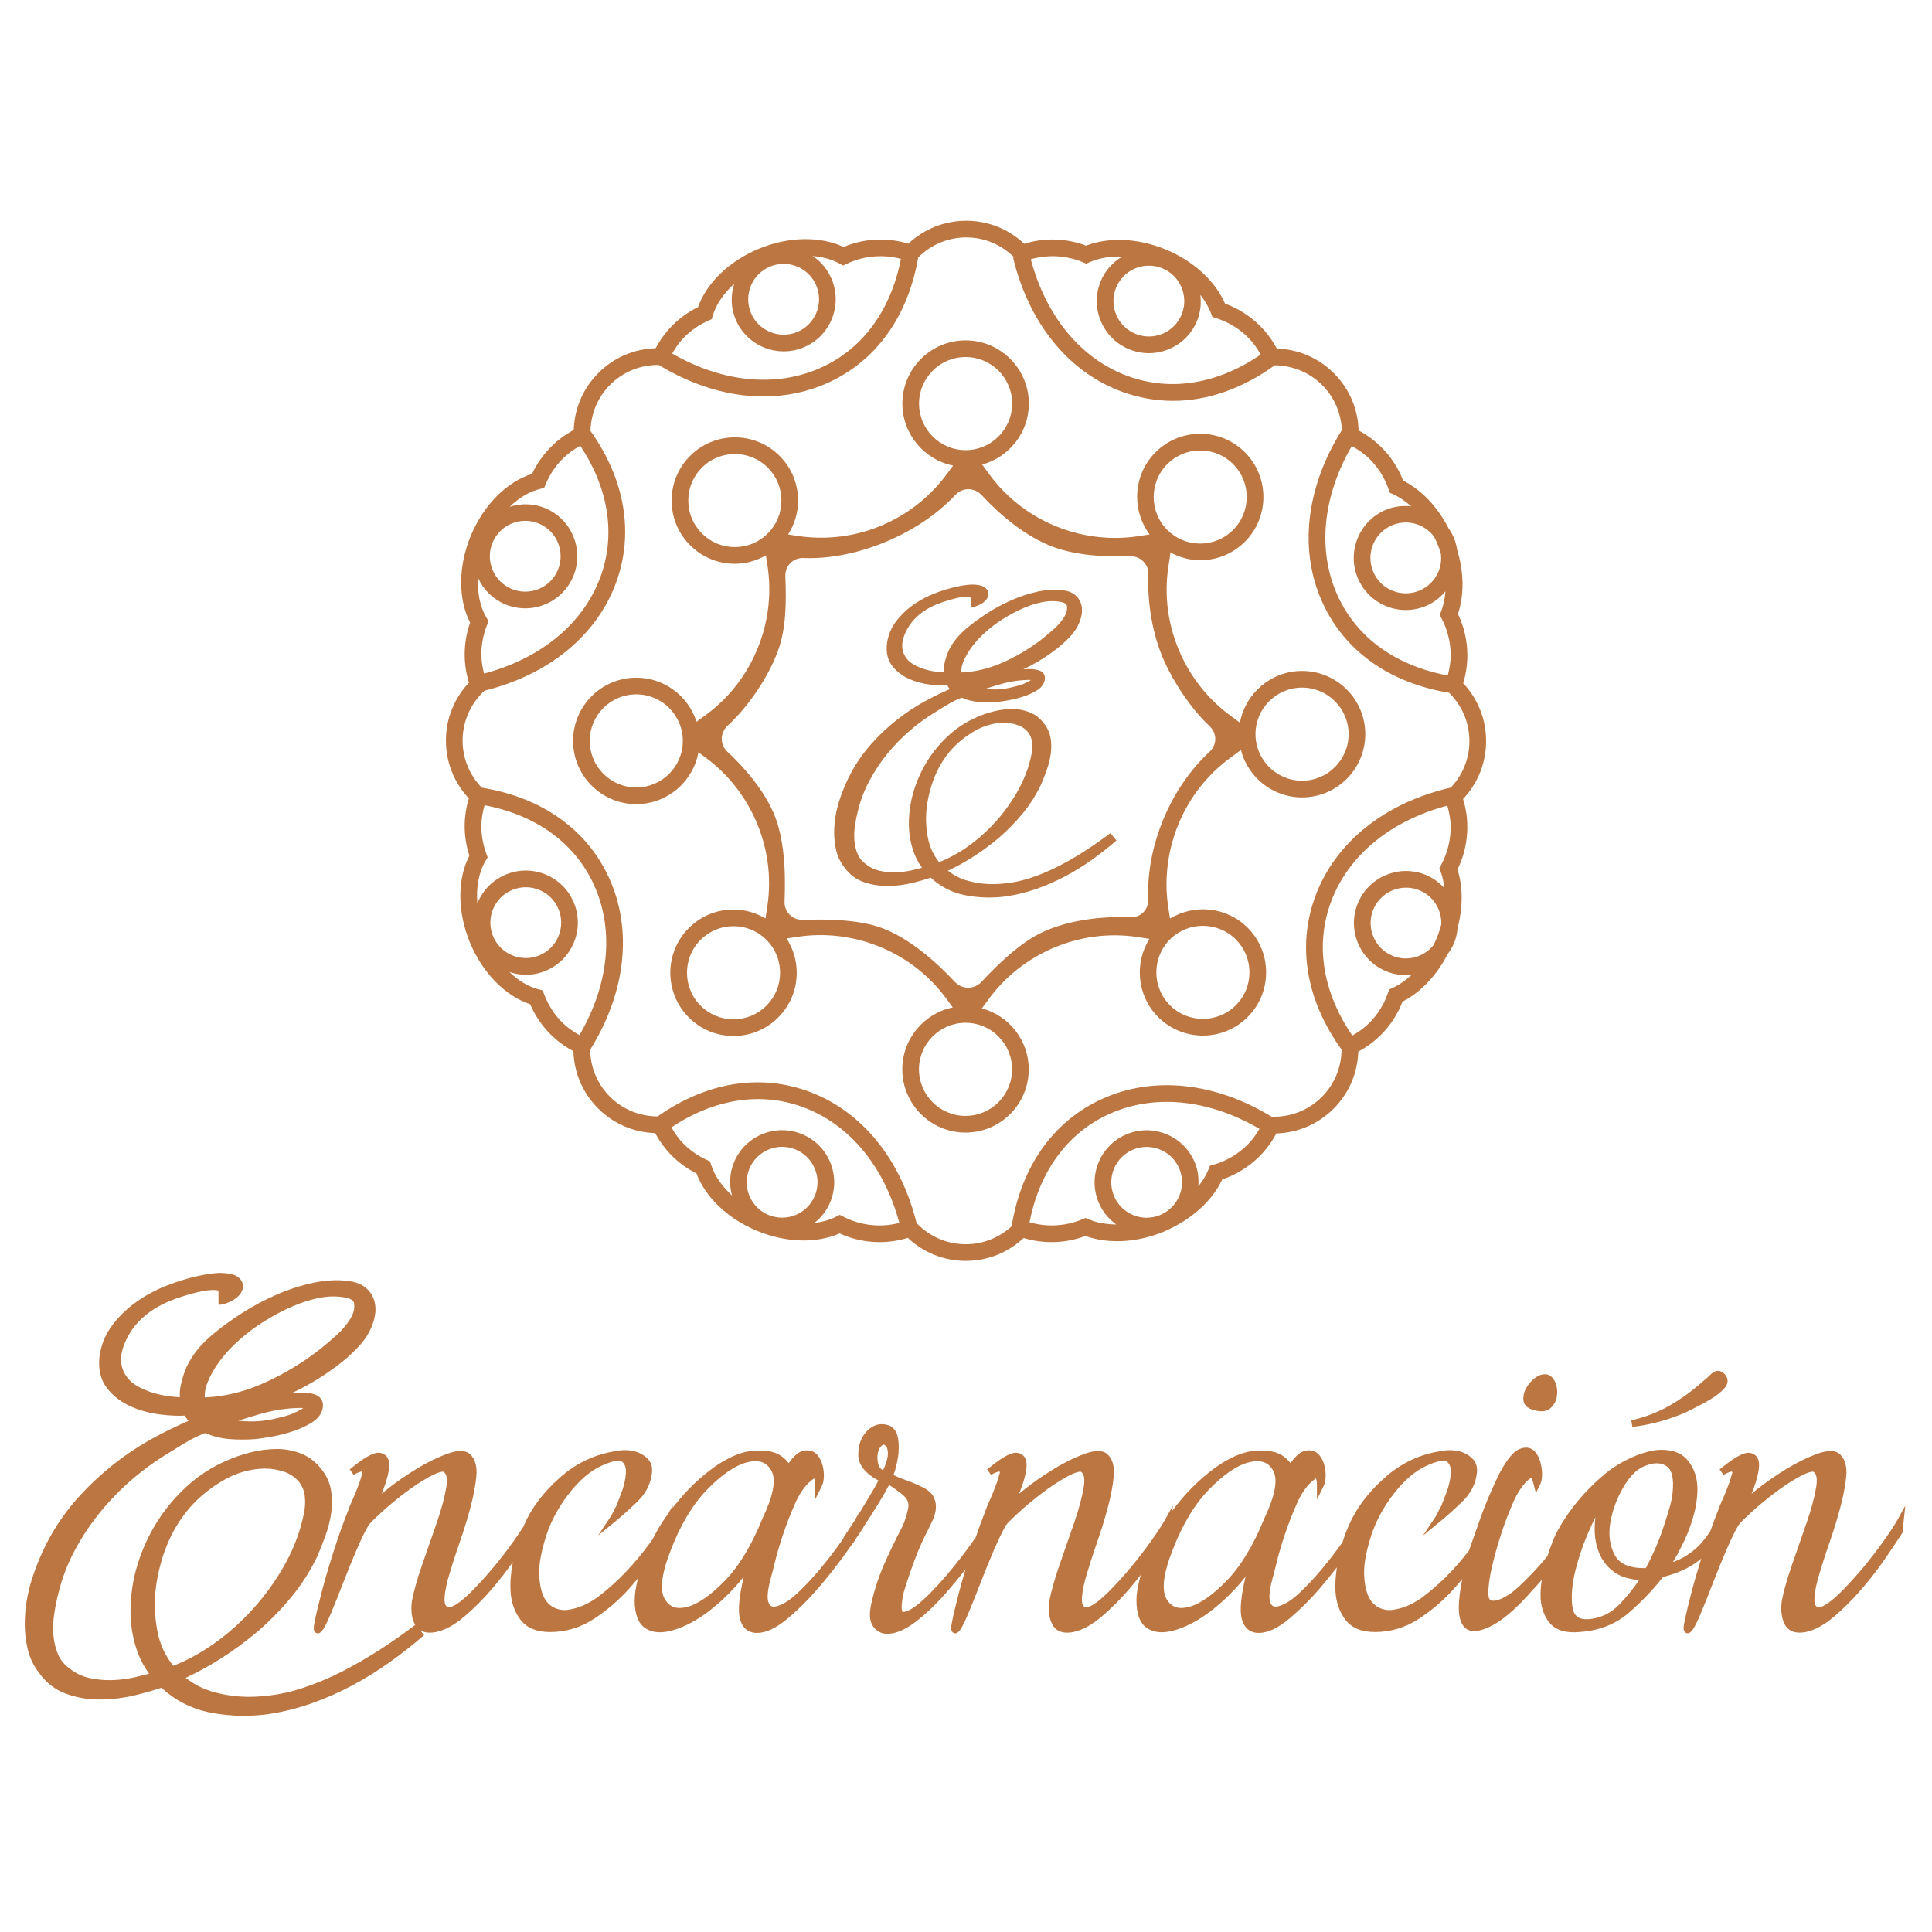 <?xml version="1.0" encoding="UTF-8"?> <svg xmlns="http://www.w3.org/2000/svg" xmlns:xlink="http://www.w3.org/1999/xlink" version="1.1" id="Calque_1" x="0px" y="0px" width="285px" height="285px" viewBox="0 0 285 285" xml:space="preserve"> <g> <path fill="#BC7641" d="M226.331,208.018c0.386,0.114,0.741,0.172,1.064,0.172c0.538,0,0.989-0.159,1.344-0.479 c0.519-0.468,0.834-1.07,0.939-1.795c0.097-0.69,0.02-1.346-0.229-1.95c-0.279-0.668-0.677-1.072-1.207-1.207 c-0.579-0.112-1.167,0.049-1.756,0.478c-0.531,0.388-0.97,0.875-1.305,1.449c-0.354,0.609-0.509,1.232-0.456,1.851 C224.769,207.057,225.081,207.736,226.331,208.018"></path> <path fill="#BC7641" d="M244.836,209.705c1.261-0.349,2.526-0.793,3.79-1.334l1.688-0.845c0.796-0.398,1.553-0.82,2.25-1.257 c0.729-0.455,1.333-0.943,1.793-1.451c0.594-0.652,0.649-1.384,0.152-2.01l-0.008-0.009c-0.31-0.371-0.655-0.566-1.028-0.584 c-0.363-0.008-0.731,0.146-1.069,0.486c-0.457,0.453-0.854,0.812-1.216,1.085c-1.608,1.441-3.305,2.665-5.04,3.637 c-1.725,0.969-3.579,1.672-5.511,2.092l0.166,0.98C242.206,210.323,243.563,210.056,244.836,209.705"></path> <path fill="#BC7641" d="M279.918,224.177c-0.424,0.76-1.114,1.816-2.05,3.136c-0.931,1.311-1.95,2.634-3.028,3.931 c-1.081,1.294-2.183,2.506-3.28,3.603c-1.081,1.078-1.991,1.788-2.71,2.105c-0.698,0.31-0.907,0.069-1.052-0.184 c-0.157-0.273-0.325-1.11,0.308-3.641c0.516-1.803,1.103-3.651,1.744-5.492c0.65-1.863,1.2-3.646,1.634-5.298 c0.438-1.659,0.727-3.172,0.859-4.492c0.145-1.445-0.144-2.542-0.859-3.26c-0.672-0.674-1.797-0.714-3.446-0.115 c-1.454,0.529-2.991,1.287-4.568,2.251c-1.575,0.964-3.034,1.98-4.337,3.022c-0.27,0.216-0.519,0.421-0.749,0.614 c0.096-0.245,0.193-0.5,0.292-0.763c0.492-1.299,0.766-2.42,0.812-3.334c0.077-1.587-0.959-1.89-1.411-1.948 c-0.574-0.06-1.611,0.143-4.404,2.45l0.574,0.812c0.386-0.233,0.733-0.39,1.068-0.475c0.101-0.033,0.164-0.021,0.234,0.031 c0,0.001,0.028,0.092-0.094,0.413c-0.169,0.669-0.38,1.299-0.64,1.91c-0.171,0.51-0.403,1.082-0.692,1.699 c-0.307,0.654-0.555,1.263-0.727,1.782c-0.366,0.915-0.733,1.904-1.102,2.943c-0.197,0.285-0.402,0.593-0.586,0.837 c-0.623,0.831-1.249,1.499-1.862,1.987c-0.622,0.5-1.269,0.918-1.923,1.244c-0.342,0.17-0.72,0.331-1.13,0.481 c0.396-0.68,0.802-1.419,1.211-2.209c0.656-1.267,1.213-2.627,1.655-4.042c0.443-1.42,0.692-2.819,0.737-4.159 c0.044-1.384-0.216-2.605-0.774-3.629c-0.675-1.251-1.636-2.033-2.854-2.326c-1.16-0.277-2.375-0.255-3.617,0.067 c-1.207,0.314-2.401,0.788-3.554,1.407c-1.15,0.62-2.1,1.253-2.811,1.873c-3.066,2.543-5.512,5.522-7.276,8.877 c-0.42,0.912-0.827,2-1.216,3.229c-0.381,0.466-0.765,0.93-1.171,1.389c-1.019,1.146-2.078,2.227-3.146,3.212 c-1.027,0.944-2.037,1.586-2.989,1.901c-0.954,0.287-1.194-0.035-1.271-0.141c-0.094-0.127-0.36-0.742,0.096-3.403 c0.001-0.06,0.041-0.384,0.439-2.032c0.293-1.215,0.705-2.643,1.223-4.246c0.516-1.589,1.123-3.167,1.801-4.692 c0.658-1.482,1.442-2.6,2.312-3.312c0.116-0.087,0.196-0.135,0.248-0.162c0.057,0.047,0.12,0.102,0.186,0.164 c0.07,0.226,0.141,0.479,0.213,0.763l0.331,1.297l0.599-1.198c0.308-0.618,0.388-1.436,0.243-2.498 c-0.146-1.049-0.472-1.859-0.972-2.411c-0.405-0.443-1.134-0.87-2.311-0.385c-0.864,0.356-1.789,1.479-2.923,3.556 c-1.213,2.513-2.159,4.736-2.813,6.612c-0.648,1.861-1.19,3.396-1.631,4.633c-0.015,0.051-0.026,0.095-0.041,0.144 c-0.784,1.012-1.626,2.027-2.568,3.034c-1.277,1.36-2.655,2.607-4.097,3.711c-1.4,1.07-2.855,1.736-4.341,1.985 c-0.771,0.152-1.479,0.079-2.167-0.228c-0.682-0.301-1.197-0.801-1.579-1.53c-0.399-0.756-0.643-1.825-0.723-3.174 c-0.084-1.362,0.171-3.075,0.762-5.099c0.671-2.433,1.843-4.758,3.488-6.906c1.627-2.128,3.328-3.583,5.067-4.33 c2.082-0.938,2.73-0.681,2.914-0.529c0.436,0.37,0.611,0.954,0.541,1.784c-0.084,0.951-0.313,1.908-0.682,2.851 c-0.366,0.935-0.601,1.549-0.703,1.844c-0.171,0.263-0.326,0.556-0.462,0.87c-0.113,0.27-0.253,0.525-0.41,0.761l-1.847,2.771 l2.577-2.107c0.962-0.786,2.042-1.758,3.212-2.884c1.247-1.198,1.975-2.61,2.162-4.194c0.103-0.837-0.068-1.515-0.51-2.018 c-0.397-0.442-0.896-0.792-1.483-1.037c-1.133-0.473-2.555-0.403-3.247-0.229c-3.117,0.446-5.936,1.777-8.378,3.954 c-2.425,2.159-4.192,4.512-5.249,6.979c-0.353,0.751-0.661,1.603-0.944,2.509c-0.019,0.027-0.032,0.049-0.052,0.075 c-0.936,1.32-1.977,2.665-3.092,3.996c-1.1,1.311-2.22,2.495-3.332,3.525c-1.063,0.98-2.042,1.597-2.925,1.837 c-0.785,0.236-1.049-0.078-1.222-0.449c-0.201-0.426-0.315-1.399,0.281-3.592c0.088-0.266,0.272-0.98,0.598-2.314 c0.291-1.218,0.702-2.622,1.221-4.179c0.517-1.551,1.124-3.108,1.802-4.631c0.656-1.48,1.438-2.6,2.339-3.333 c0.273-0.241,0.427-0.306,0.454-0.337c0.01,0.02,0.026,0.056,0.043,0.116c0.049,0.146,0.104,0.42,0.104,0.883v2.116l0.945-1.893 c0.301-0.603,0.405-1.372,0.31-2.287c-0.097-0.909-0.368-1.67-0.813-2.26c-0.502-0.673-1.227-0.943-2.113-0.776 c-0.714,0.134-1.45,0.741-2.236,1.845c-0.76-1.023-1.81-1.624-3.132-1.786c-1.495-0.18-2.908-0.042-4.188,0.415 c-1.253,0.45-2.541,1.149-3.827,2.08c-1.267,0.917-2.512,2.008-3.701,3.24c-0.921,0.955-1.772,1.996-2.58,3.073l0.077-0.741 l-1.145,2.058c-0.424,0.76-1.113,1.816-2.05,3.136c-0.93,1.311-1.949,2.634-3.028,3.931c-1.08,1.294-2.184,2.506-3.28,3.603 c-1.081,1.078-1.991,1.788-2.708,2.105c-0.698,0.31-0.907,0.069-1.053-0.184c-0.157-0.273-0.325-1.11,0.307-3.641 c0.516-1.803,1.103-3.651,1.744-5.492c0.65-1.863,1.201-3.646,1.635-5.298c0.437-1.659,0.727-3.172,0.859-4.492 c0.144-1.445-0.145-2.542-0.859-3.26c-0.673-0.674-1.798-0.714-3.446-0.115c-1.455,0.529-2.993,1.287-4.568,2.251 s-3.035,1.98-4.338,3.022c-0.269,0.216-0.519,0.421-0.749,0.614c0.097-0.245,0.192-0.5,0.293-0.763 c0.491-1.299,0.765-2.42,0.812-3.334c0.077-1.587-0.961-1.89-1.411-1.948c-0.579-0.06-1.612,0.143-4.404,2.45l0.574,0.812 c0.385-0.233,0.733-0.39,1.066-0.475c0.101-0.033,0.166-0.021,0.236,0.031c0,0.001,0.026,0.092-0.095,0.413 c-0.168,0.669-0.379,1.299-0.639,1.91c-0.171,0.51-0.405,1.082-0.693,1.699c-0.307,0.654-0.556,1.263-0.727,1.782 c-0.468,1.171-0.938,2.481-1.407,3.852c-0.964,1.398-2.05,2.847-3.255,4.331c-1.672,2.056-3.206,3.721-4.558,4.944 c-1.602,1.449-2.491,1.748-2.98,1.729c-0.062-0.077-0.346-0.578,0.156-2.84c0.518-1.722,1.082-3.393,1.678-4.966 c0.588-1.56,1.278-3.091,2.056-4.565c0.177-0.348,0.373-0.766,0.594-1.25c0.237-0.525,0.383-1.082,0.433-1.658 c0.049-0.615-0.078-1.213-0.385-1.773c-0.314-0.572-0.917-1.06-1.774-1.441c-0.702-0.35-1.508-0.686-2.396-0.998 c-0.646-0.227-1.218-0.465-1.707-0.713c0.114-0.271,0.225-0.613,0.336-1.026c0.179-0.676,0.314-1.374,0.405-2.104 c0.194-2.447-0.3-3.826-1.516-4.215c-1.138-0.362-2.184-0.08-3.101,0.837c-0.873,0.872-1.314,2.062-1.314,3.535 c0,1.44,0.998,2.715,2.968,3.795c-0.197,0.4-0.493,0.938-0.886,1.602c-0.563,0.952-1.146,1.923-1.749,2.917 c-0.064,0.104-0.141,0.227-0.21,0.338l-0.03-0.091l-0.548,1.006c-0.019,0.034-0.049,0.079-0.069,0.113 c-0.467,0.731-1.003,1.556-1.631,2.499c-0.017,0.034-0.005,0.067-0.018,0.101c-0.159,0.23-0.287,0.435-0.459,0.678 c-0.936,1.319-1.977,2.662-3.093,3.997c-1.099,1.309-2.218,2.493-3.332,3.524c-1.064,0.98-2.043,1.597-2.924,1.837 c-0.784,0.236-1.05-0.076-1.224-0.449c-0.201-0.426-0.314-1.399,0.284-3.595c0.09-0.279,0.291-1.057,0.595-2.311 c0.297-1.23,0.708-2.638,1.221-4.18c0.516-1.547,1.122-3.104,1.802-4.631c0.657-1.48,1.44-2.6,2.34-3.333 c0.275-0.24,0.426-0.306,0.454-0.337c0.009,0.021,0.025,0.056,0.043,0.116c0.047,0.146,0.105,0.42,0.105,0.883v2.109l0.943-1.885 c0.305-0.607,0.407-1.356,0.311-2.289c-0.097-0.91-0.371-1.671-0.812-2.259c-0.504-0.673-1.236-0.943-2.115-0.776 c-0.715,0.135-1.449,0.741-2.235,1.845c-0.758-1.023-1.81-1.624-3.132-1.786c-1.5-0.18-2.91-0.041-4.19,0.415 c-1.256,0.452-2.542,1.15-3.824,2.08c-1.268,0.916-2.515,2.007-3.705,3.24c-0.803,0.835-1.552,1.737-2.272,2.667l0.035-0.39 l-0.67,1.23c-0.125,0.173-0.266,0.336-0.389,0.516c-0.748,1.07-1.355,2.137-1.892,3.197c-0.144,0.206-0.284,0.409-0.44,0.627 c-0.984,1.367-2.127,2.749-3.402,4.106c-1.275,1.361-2.651,2.607-4.094,3.711c-1.4,1.07-2.856,1.736-4.342,1.985 c-0.766,0.153-1.476,0.08-2.167-0.228c-0.681-0.301-1.197-0.801-1.58-1.53c-0.398-0.754-0.642-1.821-0.723-3.174 c-0.083-1.365,0.173-3.076,0.764-5.098c0.671-2.438,1.844-4.761,3.485-6.907c1.629-2.129,3.331-3.584,5.069-4.33 c2.082-0.938,2.733-0.681,2.914-0.529c0.434,0.37,0.612,0.954,0.541,1.785c-0.083,0.948-0.313,1.905-0.682,2.85 c-0.366,0.934-0.6,1.548-0.703,1.844c-0.171,0.262-0.322,0.546-0.461,0.87c-0.115,0.27-0.253,0.525-0.41,0.761l-1.848,2.771 l2.577-2.107c0.96-0.785,2.041-1.756,3.213-2.884c1.246-1.2,1.974-2.611,2.161-4.194c0.105-0.837-0.068-1.515-0.511-2.018 c-0.395-0.442-0.893-0.792-1.48-1.037c-1.141-0.474-2.559-0.405-3.248-0.229c-3.115,0.446-5.935,1.777-8.379,3.954 c-2.424,2.161-4.193,4.514-5.25,6.979c-0.03,0.065-0.053,0.148-0.084,0.216c-0.385,0.605-0.854,1.303-1.426,2.109 c-0.94,1.326-1.96,2.647-3.029,3.932c-1.073,1.285-2.178,2.497-3.282,3.604c-1.077,1.076-1.987,1.786-2.708,2.104 c-0.7,0.309-0.909,0.069-1.052-0.184c-0.157-0.274-0.325-1.111,0.306-3.641c0.514-1.799,1.103-3.646,1.745-5.492 c0.643-1.842,1.194-3.624,1.635-5.298c0.438-1.667,0.727-3.178,0.858-4.492c0.144-1.446-0.145-2.543-0.858-3.261 c-0.675-0.673-1.801-0.712-3.445-0.115c-1.452,0.528-2.991,1.286-4.571,2.252c-1.575,0.964-3.034,1.98-4.337,3.023 c-0.27,0.215-0.519,0.42-0.748,0.613c0.094-0.245,0.192-0.499,0.293-0.762c0.491-1.299,0.763-2.42,0.809-3.334 c0.08-1.588-0.958-1.891-1.411-1.949c-0.582-0.06-1.61,0.143-4.404,2.45l0.575,0.812c0.387-0.234,0.734-0.391,1.067-0.475 c0.101-0.031,0.164-0.021,0.237,0.031c0,0.001,0.025,0.093-0.096,0.413c-0.169,0.672-0.38,1.302-0.639,1.91 c-0.17,0.506-0.403,1.078-0.693,1.7c-0.311,0.664-0.558,1.273-0.726,1.78c-0.692,1.729-1.396,3.705-2.09,5.878 c-0.695,2.165-1.288,4.185-1.761,6.001c-0.47,1.79-0.822,3.263-1.046,4.379c-0.171,0.858-0.255,1.479,0.221,1.703 c0.07,0.032,0.152,0.054,0.245,0.054c0.17,0,0.37-0.08,0.57-0.334c0.213-0.213,0.559-0.696,1.343-2.562 c0.563-1.345,1.17-2.866,1.823-4.56c0.647-1.684,1.322-3.338,2.004-4.916c0.68-1.572,1.281-2.798,1.76-3.6 c0.165-0.219,0.625-0.724,1.886-1.88c1.024-0.938,2.171-1.89,3.407-2.829c1.228-0.931,2.432-1.726,3.576-2.363 c1.278-0.709,1.87-0.816,2.147-0.796c0.495,0.272,0.64,1.042,0.431,2.292c-0.252,1.521-0.727,3.284-1.407,5.241l-2.144,6.17 c-0.739,2.13-1.248,3.924-1.517,5.356c-0.188,1.398-0.039,2.569,0.442,3.482c0.011,0.02,0.026,0.041,0.038,0.062 c-1.636,1.244-3.375,2.464-5.173,3.628c-1.829,1.184-3.736,2.283-5.671,3.273c-1.92,0.981-3.93,1.813-5.974,2.473 c-2.017,0.651-4.104,1.046-6.203,1.172l-0.016,0.002c-2.167,0.161-4.348-0.035-6.483-0.596c-1.597-0.42-3.049-1.14-4.331-2.146 c1.688-0.795,3.343-1.696,4.937-2.691c2.032-1.276,3.988-2.712,5.819-4.274c1.74-1.515,3.374-3.193,4.853-4.987 c1.488-1.803,2.773-3.82,3.833-6.033c0.403-0.938,0.793-1.932,1.174-2.984c0.393-1.088,0.674-2.191,0.838-3.285 c0.166-1.125,0.166-2.244-0.002-3.329c-0.181-1.154-0.659-2.23-1.414-3.188c-0.859-1.11-1.915-1.905-3.137-2.364 c-1.165-0.436-2.404-0.656-3.694-0.622c-1.236,0.025-2.499,0.201-3.753,0.525c-1.239,0.322-2.378,0.718-3.364,1.167 c-2.156,0.917-4.133,2.185-5.875,3.767c-1.727,1.566-3.225,3.353-4.454,5.308c-1.224,1.952-2.191,4.07-2.873,6.296 c-0.685,2.234-1.031,4.546-1.031,6.873c0,1.896,0.293,3.761,0.872,5.539c0.429,1.323,1.058,2.55,1.878,3.666 c-0.677,0.186-1.371,0.358-2.072,0.518c-1.178,0.269-2.362,0.416-3.517,0.436c-1.142,0.021-2.252-0.092-3.311-0.335 c-0.996-0.231-1.93-0.68-2.798-1.35c-0.824-0.599-1.393-1.292-1.742-2.115c-0.373-0.882-0.602-1.842-0.68-2.85 c-0.082-1.034-0.041-2.098,0.123-3.159c0.168-1.099,0.384-2.148,0.64-3.137c0.547-2.19,1.358-4.294,2.413-6.251 c1.061-1.975,2.31-3.85,3.711-5.569c1.406-1.726,2.982-3.344,4.685-4.813c1.699-1.466,3.535-2.795,5.478-3.96 c0.954-0.606,1.896-1.18,2.829-1.724c0.786-0.455,1.606-0.845,2.519-1.188c1.127,0.499,2.356,0.801,3.655,0.894 c1.272,0.09,2.518,0.09,3.714-0.002c0.5-0.045,1.275-0.157,2.319-0.34c1.047-0.182,2.113-0.448,3.167-0.791 c1.084-0.354,2.056-0.799,2.889-1.322c1.336-0.84,1.617-1.854,1.617-2.555c0-0.648-0.353-1.196-0.946-1.47 c-0.326-0.146-0.694-0.251-1.097-0.308c-0.354-0.05-0.707-0.076-1.061-0.076h-0.691c-0.235,0.008-0.471,0.018-0.708,0.033 c2.599-1.218,5.064-2.75,7.354-4.575c0.914-0.729,1.794-1.565,2.62-2.481c0.876-0.975,1.521-2.066,1.913-3.239 c0.531-1.54,0.487-2.905-0.129-4.055c-0.642-1.19-1.776-1.907-3.375-2.128c-1.691-0.236-3.514-0.142-5.417,0.276 c-1.852,0.405-3.698,1.013-5.49,1.808c-1.773,0.785-3.482,1.707-5.074,2.74c-1.584,1.027-2.982,2.049-4.14,3.028 c-0.788,0.649-1.505,1.356-2.136,2.102c-0.644,0.764-1.208,1.627-1.696,2.607c-0.375,0.84-0.672,1.756-0.885,2.725 c-0.136,0.619-0.187,1.237-0.154,1.852c-0.698-0.039-1.393-0.112-2.075-0.22c-1.03-0.161-2.05-0.45-3.032-0.858 c-1.12-0.463-1.957-1.014-2.485-1.635c-0.528-0.618-0.854-1.276-0.998-2.01c-0.144-0.741-0.095-1.535,0.145-2.366 c0.255-0.885,0.69-1.801,1.286-2.718c0.557-0.834,1.244-1.592,2.043-2.25c0.81-0.67,1.693-1.234,2.667-1.7 c0.518-0.279,1.275-0.591,2.25-0.923c0.995-0.339,2.005-0.628,3-0.861c0.933-0.219,1.769-0.311,2.481-0.273 c0.139,0.009,0.242,0.023,0.319,0.04c-0.01,0.015-0.021,0.03-0.031,0.046c-0.087,0.126-0.136,0.165-0.137,0.166 c0.026-0.019,0.124-0.071,0.268-0.071v1.994c0.395,0,0.836-0.098,1.348-0.298c0.486-0.188,0.927-0.437,1.309-0.738 c0.49-0.384,0.797-0.838,0.915-1.346c0.078-0.338,0.15-1.189-0.846-1.814c-0.43-0.286-1.07-0.438-2.078-0.495 c-0.888-0.052-2.053,0.088-3.553,0.415c-1.491,0.315-3.071,0.797-4.696,1.429c-1.65,0.642-3.186,1.469-4.563,2.455 c-1.398,1.003-2.603,2.184-3.579,3.511c-1.024,1.389-1.641,2.979-1.837,4.754c-0.152,1.841,0.265,3.378,1.244,4.565 c0.907,1.107,2.073,1.976,3.463,2.585c1.336,0.585,2.793,0.978,4.329,1.162c1.375,0.167,2.602,0.22,3.592,0.16 c0.141,0.282,0.315,0.545,0.52,0.783c-1.705,0.734-3.378,1.547-4.994,2.424c-2.102,1.14-4.121,2.466-5.999,3.941 c-1.877,1.476-3.646,3.132-5.259,4.923c-1.625,1.806-3.042,3.794-4.214,5.916c-1.081,1.982-1.97,4.068-2.644,6.2 c-0.685,2.171-1.033,4.387-1.033,6.586c0,1.208,0.141,2.436,0.421,3.646c0.295,1.278,0.866,2.473,1.672,3.513 c1.085,1.529,2.491,2.594,4.18,3.164c1.589,0.538,3.279,0.838,5.039,0.777c1.715-0.023,3.429-0.242,5.096-0.655 c1.373-0.338,2.632-0.697,3.754-1.075c2.009,1.857,4.359,3.074,6.995,3.618c1.677,0.348,3.397,0.521,5.146,0.521 c1.12,0,2.25-0.072,3.39-0.214c2.205-0.315,4.371-0.839,6.44-1.56c2.055-0.715,4.083-1.599,6.029-2.627 c1.938-1.025,3.826-2.188,5.609-3.459c1.769-1.259,3.497-2.618,5.141-4.038l-0.602-0.744c0.51,0.325,1.26,0.504,2.388,0.279 c1.289-0.277,2.671-1.033,4.115-2.25c1.405-1.187,2.779-2.561,4.083-4.082c1.13-1.316,2.155-2.651,3.097-3.979 c-0.275,1.48-0.413,2.921-0.337,4.266c0.09,1.654,0.583,3.079,1.464,4.234c0.916,1.208,2.383,1.82,4.358,1.82 c2.339,0,4.528-0.66,6.509-1.964c1.929-1.271,3.667-2.763,5.161-4.435c0.464-0.519,0.898-1.035,1.318-1.548 c-0.33,1.273-0.5,2.37-0.5,3.293c0,1.985,0.509,3.345,1.511,4.044c0.987,0.691,2.306,0.83,3.92,0.398 c1.526-0.404,3.109-1.173,4.702-2.279c1.581-1.096,3.138-2.475,4.629-4.098c0.48-0.523,0.927-1.061,1.337-1.611 c-0.706,3.016-0.89,5.066-0.563,6.272c0.457,1.7,1.609,2.059,2.495,2.059c1.347,0,2.832-0.696,4.541-2.13 c1.616-1.353,3.186-2.925,4.672-4.671c1.478-1.739,2.819-3.454,3.987-5.1c0.319-0.448,0.607-0.856,0.873-1.237 c0.041-0.035,0.08-0.05,0.121-0.093c0.158-0.264,0.32-0.513,0.478-0.771c0.408-0.595,0.725-1.073,0.947-1.43l0.125-0.197 l-0.011-0.036c0.264-0.401,0.528-0.807,0.792-1.191c0.607-0.952,1.215-1.931,1.823-2.93c0.497-0.816,0.874-1.493,1.143-2.051 c0.145,0.086,0.361,0.224,0.676,0.446c0.926,0.653,1.213,0.898,1.34,1.02c0.721,0.58,0.975,1.227,0.799,2.038 c-0.208,0.958-0.481,1.821-0.8,2.536c-1.04,1.998-1.962,3.909-2.741,5.681c-0.788,1.798-1.411,3.685-1.847,5.606 c-0.387,1.637-0.318,2.788,0.208,3.518c0.528,0.744,1.232,1.121,2.095,1.121c1.234,0,2.625-0.581,4.132-1.726 c1.446-1.093,2.891-2.447,4.292-4.025c1.101-1.239,2.137-2.5,3.127-3.764c-0.343,1.156-0.661,2.269-0.931,3.307 c-0.47,1.781-0.82,3.254-1.047,4.379c-0.17,0.858-0.253,1.481,0.222,1.703c0.069,0.032,0.153,0.054,0.243,0.054 c0.17,0,0.372-0.08,0.572-0.334c0.212-0.212,0.555-0.693,1.341-2.562c0.563-1.345,1.173-2.866,1.824-4.56 c0.656-1.706,1.332-3.359,2.006-4.916c0.678-1.569,1.28-2.797,1.759-3.6c0.164-0.219,0.626-0.724,1.885-1.881 c1.018-0.932,2.164-1.883,3.408-2.828c1.23-0.934,2.434-1.728,3.576-2.363c1.282-0.713,1.876-0.813,2.147-0.796 c0.493,0.271,0.638,1.042,0.432,2.292c-0.255,1.522-0.729,3.285-1.409,5.241l-2.143,6.17c-0.738,2.127-1.247,3.92-1.518,5.356 c-0.187,1.4-0.038,2.571,0.444,3.482c0.373,0.711,1.224,1.484,3.143,1.1c1.286-0.277,2.671-1.033,4.112-2.25 c1.402-1.185,2.777-2.558,4.085-4.082c0.599-0.698,1.165-1.401,1.712-2.104c-0.418,1.484-0.645,2.755-0.645,3.792 c0,1.985,0.509,3.345,1.512,4.044c0.986,0.69,2.307,0.828,3.922,0.398c1.525-0.404,3.106-1.172,4.702-2.279 c1.579-1.096,3.136-2.475,4.627-4.098c0.481-0.523,0.928-1.061,1.339-1.611c-0.706,3.013-0.89,5.064-0.563,6.272 c0.456,1.7,1.607,2.059,2.495,2.059c1.344,0,2.829-0.696,4.54-2.13c1.616-1.355,3.188-2.927,4.67-4.671 c0.821-0.966,1.59-1.921,2.322-2.868c-0.174,1.2-0.274,2.376-0.213,3.482c0.092,1.654,0.584,3.079,1.464,4.234 c0.917,1.208,2.384,1.82,4.358,1.82c2.34,0,4.529-0.66,6.511-1.964c1.929-1.272,3.665-2.765,5.159-4.434 c0.427-0.476,0.828-0.949,1.216-1.419c-0.501,2.56-0.642,4.423-0.388,5.606c0.379,1.762,1.415,2.088,2.137,2.088 c0.08,0,0.157-0.005,0.229-0.011c2.313-0.277,5.009-2.201,8.228-5.866c0.526-0.56,1.023-1.124,1.521-1.688 c-0.113,0.773-0.178,1.528-0.178,2.255c0,1.583,0.429,2.932,1.275,4.007c0.761,0.974,1.978,1.465,3.612,1.465 c0.267,0,0.548-0.013,0.836-0.04c2.869-0.179,5.328-1.136,7.311-2.847c1.872-1.617,3.562-3.387,5.026-5.261 c1.346-0.347,2.527-0.784,3.514-1.298c0.811-0.425,1.506-0.91,2.131-1.421c-0.539,1.729-1.026,3.386-1.416,4.88 c-0.469,1.781-0.818,3.254-1.046,4.379c-0.171,0.858-0.253,1.481,0.222,1.703c0.069,0.032,0.152,0.054,0.243,0.054 c0.17,0,0.372-0.08,0.57-0.334c0.214-0.212,0.557-0.693,1.343-2.562c0.563-1.345,1.173-2.866,1.823-4.56 c0.656-1.706,1.333-3.359,2.006-4.916c0.68-1.569,1.28-2.797,1.759-3.6c0.166-0.219,0.626-0.724,1.886-1.881 c1.018-0.932,2.164-1.883,3.407-2.828c1.23-0.934,2.435-1.728,3.577-2.363c1.283-0.713,1.886-0.813,2.148-0.796 c0.492,0.271,0.636,1.042,0.43,2.292c-0.254,1.522-0.728,3.285-1.408,5.241l-2.144,6.17c-0.737,2.127-1.246,3.92-1.517,5.356 c-0.188,1.4-0.038,2.571,0.443,3.482c0.375,0.711,1.224,1.484,3.144,1.1c1.286-0.277,2.671-1.033,4.113-2.25 c1.401-1.185,2.775-2.558,4.084-4.082c1.308-1.526,2.498-3.069,3.538-4.589c1.042-1.521,1.868-2.758,2.478-3.716l0.418-3.996 L279.918,224.177z M246.614,221.083c-0.171,0.849-0.603,2.313-1.281,4.347c-0.651,1.955-1.51,3.936-2.551,5.893h-0.222 c-2.245,0-3.674-0.635-4.365-1.941c-0.725-1.368-0.946-2.944-0.661-4.688c0.291-1.793,0.926-3.549,1.887-5.22 c0.935-1.628,1.969-2.693,3.073-3.165c0.715-0.303,1.349-0.453,1.91-0.453c0.598,0,1.111,0.172,1.55,0.515 C246.778,217.014,247.007,218.644,246.614,221.083 M234.342,238.856c-1.475,0.084-2.211-0.497-2.392-1.841 c-0.206-1.531-0.058-3.325,0.443-5.333c0.512-2.041,1.222-4.088,2.114-6.086c0.291-0.649,0.569-1.242,0.839-1.781 c-0.056,0.461-0.091,0.916-0.103,1.367c-0.049,1.449,0.184,2.787,0.688,3.976c0.513,1.213,1.319,2.185,2.396,2.887 c0.89,0.582,2.055,0.925,3.473,1.024c-0.837,1.26-1.813,2.469-2.911,3.602C237.625,237.977,236.137,238.69,234.342,238.856 M172.138,235.97c-0.733-1.155-0.607-3.195,0.373-6.06c1.528-4.329,3.458-7.719,5.733-10.08c2.258-2.341,4.315-3.735,6.115-4.146 c0.405-0.092,0.774-0.138,1.114-0.138c1.082,0,1.847,0.472,2.36,1.444c0.698,1.318,0.256,3.658-1.308,6.956l-0.013,0.026 c-1.61,3.986-3.499,7.099-5.609,9.254c-2.089,2.132-3.954,3.42-5.549,3.827C173.872,237.438,172.846,237.094,172.138,235.97 M129.542,215.926c-0.154-0.646-0.156-1.238-0.006-1.761c0.138-0.484,0.362-0.813,0.686-1.008c0.027-0.017,0.067-0.04,0.123-0.04 c0.098,0,0.25,0.07,0.475,0.37c0.201,0.576,0.209,1.178,0.028,1.837c-0.16,0.572-0.356,1.099-0.59,1.57 C129.875,216.681,129.644,216.365,129.542,215.926 M98.114,235.97c-0.733-1.155-0.608-3.195,0.375-6.06 c1.526-4.327,3.455-7.718,5.733-10.08c2.258-2.341,4.316-3.736,6.115-4.146c0.404-0.092,0.775-0.138,1.114-0.138 c1.084,0,1.846,0.472,2.361,1.444c0.697,1.317,0.257,3.657-1.309,6.956l-0.012,0.025c-1.612,3.988-3.498,7.102-5.608,9.255 c-2.092,2.132-3.958,3.42-5.547,3.827C99.849,237.439,98.825,237.092,98.114,235.97 M23.019,234.015 c0.293-2.146,0.847-4.224,1.647-6.176c0.79-1.936,1.886-3.737,3.251-5.351c1.372-1.58,3.038-2.949,4.951-4.072 c1.864-1.094,3.856-1.69,5.919-1.773c0.106-0.004,0.211-0.006,0.319-0.006c0.876,0,1.771,0.142,2.667,0.422 c0.944,0.297,1.707,0.8,2.309,1.504c0.503,0.647,0.792,1.356,0.881,2.164c0.097,0.87,0.048,1.745-0.149,2.618 c-0.504,2.477-1.409,4.918-2.694,7.257c-1.298,2.359-2.871,4.58-4.675,6.595s-3.806,3.802-5.95,5.31 c-1.932,1.358-3.925,2.439-5.934,3.226c-1.203-1.498-1.993-3.229-2.354-5.159C22.791,238.345,22.727,236.136,23.019,234.015 M37.928,195.605c0.93-0.634,1.94-1.247,3.005-1.822c1.049-0.566,2.149-1.069,3.267-1.491c1.104-0.416,2.217-0.721,3.306-0.904 c0.556-0.096,1.113-0.143,1.67-0.143c0.493,0,0.983,0.038,1.471,0.112c1.497,0.221,1.57,0.752,1.593,0.927 c0.101,0.737-0.091,1.493-0.575,2.29c-0.564,0.888-1.248,1.692-2.032,2.394c-0.84,0.757-1.693,1.479-2.543,2.157 c-2.645,2.049-5.53,3.756-8.573,5.075c-2.716,1.178-5.508,1.83-8.314,1.94c-0.034-0.727,0.105-1.462,0.419-2.228 c0.467-1.141,1.109-2.248,1.91-3.294c0.81-1.06,1.729-2.041,2.728-2.916c1.013-0.886,1.908-1.589,2.661-2.093L37.928,195.605z M35.156,209.567c1.2-0.388,2.371-0.741,3.498-1.056c1.934-0.541,3.899-0.815,5.842-0.82c0.083,0.009,0.16,0.017,0.229,0.025 c-0.243,0.166-0.526,0.328-0.849,0.483c-0.538,0.258-0.925,0.431-1.151,0.506c-0.795,0.252-1.669,0.475-2.597,0.666 c-0.907,0.184-1.833,0.288-2.752,0.308C36.621,209.691,35.881,209.659,35.156,209.567"></path> <path fill="#BC7641" d="M215.826,117.864c2.195-2.335,3.396-5.341,3.396-8.547c0-3.197-1.193-6.199-3.38-8.532 c0.408-1.341,0.614-2.718,0.614-4.1c0-2.123-0.477-4.228-1.386-6.125c0.944-2.826,0.888-6.18-0.125-9.485 c-0.096-0.582-0.236-1.157-0.467-1.715c-0.219-0.528-0.498-1.011-0.812-1.46c-1.608-3.141-3.975-5.632-6.683-7.009 c-0.715-1.852-1.784-3.496-3.184-4.894c-0.991-0.992-2.128-1.828-3.383-2.492c-0.099-3.203-1.376-6.178-3.643-8.444 c-2.262-2.262-5.229-3.539-8.422-3.644c-0.663-1.239-1.49-2.358-2.468-3.333c-1.459-1.461-3.237-2.594-5.171-3.299 c-1.451-3.339-4.674-6.292-8.739-7.977c-4.028-1.667-8.373-1.872-11.748-0.574c-2.893-1.09-6.122-1.205-9.142-0.274 c-2.337-2.195-5.342-3.395-8.55-3.395c-3.197,0-6.197,1.195-8.531,3.381c-3.171-0.963-6.542-0.781-9.563,0.488 c-3.436-1.622-8.15-1.539-12.478,0.255c-4.374,1.812-7.692,5.003-8.991,8.611c-1.4,0.689-2.663,1.591-3.757,2.687 c-0.991,0.991-1.827,2.126-2.492,3.382c-3.204,0.099-6.179,1.376-8.443,3.642c-2.263,2.262-3.54,5.227-3.644,8.422 c-1.238,0.662-2.357,1.488-3.334,2.466c-1.175,1.174-2.121,2.52-2.817,4.004c-3.739,1.169-7.165,4.612-9.039,9.135 c-1.863,4.499-1.885,9.339-0.093,12.806c-0.534,1.513-0.804,3.093-0.804,4.703c0,1.401,0.212,2.796,0.631,4.153 c-2.196,2.335-3.397,5.342-3.397,8.547c0,3.198,1.195,6.198,3.381,8.532c-0.409,1.341-0.616,2.717-0.616,4.101 c0,1.47,0.234,2.929,0.693,4.349c-1.8,3.469-1.779,8.316,0.087,12.819c1.842,4.449,5.204,7.873,8.88,9.091 c0.712,1.664,1.717,3.152,2.996,4.431c0.993,0.993,2.127,1.827,3.382,2.492c0.1,3.204,1.376,6.178,3.643,8.445 c2.262,2.261,5.227,3.538,8.423,3.643c0.66,1.236,1.488,2.355,2.465,3.334c1.058,1.056,2.275,1.936,3.628,2.617 c1.339,3.549,4.637,6.687,8.932,8.465c4.245,1.759,8.749,1.889,12.188,0.382c3.117,1.437,6.7,1.69,10.054,0.658 c2.337,2.195,5.342,3.394,8.547,3.394c3.197,0,6.198-1.193,8.531-3.379c3.023,0.919,6.237,0.79,9.122-0.301 c3.346,1.224,7.625,0.997,11.568-0.636c0.117-0.049,0.227-0.108,0.343-0.159c0.018-0.008,0.037-0.01,0.055-0.018 c0.042-0.017,0.076-0.046,0.118-0.063c3.69-1.658,6.661-4.383,8.101-7.46c2.058-0.694,3.942-1.863,5.484-3.403 c0.992-0.993,1.828-2.129,2.492-3.384c3.203-0.1,6.177-1.376,8.443-3.643c2.262-2.261,3.538-5.227,3.643-8.423 c1.238-0.661,2.357-1.488,3.335-2.466c1.404-1.402,2.478-3.056,3.193-4.914c2.695-1.381,5.05-3.869,6.65-6.998 c0.376-0.5,0.71-1.042,0.961-1.646c0.299-0.727,0.444-1.473,0.514-2.218c0.797-3.008,0.808-6.034-0.015-8.625 c0.949-1.935,1.448-4.082,1.448-6.246C216.456,120.614,216.245,119.221,215.826,117.864 M212.207,84.298 c-0.534,1.289-1.539,2.293-2.828,2.827c-1.289,0.535-2.707,0.535-3.998,0c-1.289-0.533-2.293-1.538-2.825-2.827 c-1.104-2.661,0.164-5.724,2.825-6.826c0.651-0.27,1.327-0.397,1.993-0.397c1.626,0,3.18,0.774,4.172,2.093 c0.179,0.358,0.353,0.722,0.508,1.097c0.181,0.437,0.342,0.878,0.481,1.322C212.663,82.497,212.567,83.427,212.207,84.298 M202.062,67.733c1.257,1.257,2.193,2.753,2.779,4.449l0.172,0.499l0.482,0.218c0.935,0.425,1.836,1.041,2.678,1.793 c-1.233-0.13-2.509,0.001-3.732,0.509c-3.914,1.62-5.777,6.124-4.159,10.037c0.787,1.896,2.264,3.373,4.159,4.159 c0.947,0.391,1.944,0.588,2.939,0.588c0.996,0,1.993-0.197,2.94-0.589c1.153-0.478,2.124-1.235,2.904-2.164 c-0.083,1.055-0.284,2.061-0.636,2.964l-0.202,0.522l0.263,0.496c0.884,1.668,1.349,3.559,1.349,5.469 c0,0.995-0.174,1.983-0.433,2.958c-7.646-1.424-13.402-5.558-16.232-11.755c-3.021-6.614-2.25-14.608,2.077-22.085 C200.382,66.336,201.29,66.96,202.062,67.733 M169.484,39.189c0.651,0,1.313,0.122,1.953,0.381 c2.668,1.082,3.961,4.132,2.881,6.803c-0.523,1.293-1.52,2.305-2.805,2.85c-1.286,0.544-2.707,0.554-3.998,0.031 c-1.294-0.524-2.305-1.52-2.849-2.805c-0.544-1.284-0.556-2.703-0.032-3.997C165.455,40.421,167.417,39.189,169.484,39.189 M159.763,38.693l0.486,0.204l0.483-0.214c1.403-0.62,3.061-0.894,4.812-0.833c-1.386,0.828-2.538,2.071-3.188,3.678 c-0.771,1.902-0.754,3.99,0.047,5.881c0.8,1.889,2.288,3.354,4.191,4.124c0.931,0.377,1.907,0.566,2.884,0.566 c1.017,0,2.03-0.206,2.995-0.613c1.89-0.8,3.354-2.289,4.125-4.19v-0.001c0.504-1.247,0.622-2.544,0.469-3.794 c0.676,0.853,1.219,1.756,1.566,2.693l0.209,0.562l0.572,0.182c1.801,0.572,3.394,1.541,4.734,2.883 c0.726,0.726,1.316,1.575,1.834,2.481c-6.326,4.338-13.235,5.499-19.571,3.193c-6.909-2.515-12.102-8.781-14.355-17.249 C154.627,37.516,157.345,37.681,159.763,38.693 M110.772,42.151c0.535-1.289,1.539-2.293,2.829-2.827 c0.645-0.268,1.321-0.401,1.998-0.401c0.677,0,1.355,0.133,2,0.401c1.289,0.533,2.293,1.538,2.826,2.827 c1.103,2.661-0.167,5.724-2.826,6.826c-2.662,1.1-5.724-0.167-6.826-2.828C110.237,44.86,110.237,43.44,110.772,42.151 M100.955,49.724c1.009-1.011,2.194-1.823,3.52-2.414l0.514-0.229l0.163-0.54c0.504-1.673,1.626-3.287,3.151-4.676 c-0.54,1.717-0.497,3.543,0.201,5.225c1.223,2.955,4.09,4.742,7.107,4.742c0.977,0,1.97-0.188,2.93-0.585 c3.912-1.62,5.777-6.123,4.156-10.037c-0.586-1.417-1.561-2.599-2.807-3.434c1.451,0.117,2.797,0.473,3.926,1.094l0.548,0.302 l0.566-0.267c2.5-1.174,5.296-1.426,7.968-0.716c-1.464,7.53-5.574,13.206-11.709,16.009c-6.598,3.014-14.574,2.253-22.036-2.047 C99.662,51.268,100.241,50.436,100.955,49.724 M79.667,72.126l0.602-0.149l0.239-0.572c0.588-1.408,1.44-2.677,2.532-3.768 c0.746-0.746,1.62-1.352,2.555-1.876c4.204,6.318,5.278,13.174,2.941,19.444c-2.546,6.827-8.762,11.939-17.133,14.161 c-0.233-0.931-0.395-1.87-0.395-2.819c0-1.495,0.282-2.957,0.836-4.347l0.226-0.564l-0.311-0.521 c-0.956-1.601-1.357-3.661-1.245-5.872c0.81,1.77,2.218,3.158,4.025,3.907c0.947,0.393,1.943,0.588,2.94,0.588 c0.995,0,1.991-0.196,2.938-0.588c1.896-0.785,3.373-2.262,4.158-4.158c1.621-3.914-0.245-8.417-4.158-10.037 c-1.731-0.716-3.565-0.718-5.226-0.196C76.549,73.442,78.085,72.513,79.667,72.126 M77.486,76.829c0.666,0,1.34,0.128,1.992,0.398 c2.662,1.102,3.929,4.165,2.827,6.825c-0.534,1.289-1.538,2.293-2.827,2.827c-1.289,0.535-2.708,0.534-3.998,0 s-2.293-1.538-2.827-2.827c-0.535-1.29-0.535-2.708,0-3.998C73.485,78.044,75.436,76.829,77.486,76.829 M72.735,134.11 c0.533-1.29,1.538-2.293,2.826-2.827c0.646-0.267,1.322-0.401,2-0.401c0.677,0,1.354,0.134,1.998,0.401 c1.29,0.534,2.294,1.538,2.828,2.827c1.102,2.661-0.167,5.723-2.828,6.825c-2.66,1.101-5.722-0.167-6.824-2.827 C72.2,136.818,72.2,135.398,72.735,134.11 M82.944,150.833c-1.176-1.177-2.073-2.569-2.666-4.138l-0.225-0.594l-0.613-0.16 c-1.518-0.398-2.99-1.301-4.3-2.559c0.78,0.259,1.597,0.409,2.431,0.409c0.978,0,1.97-0.189,2.929-0.585 c3.913-1.621,5.777-6.125,4.157-10.039c-0.784-1.895-2.26-3.372-4.157-4.157c-1.896-0.784-3.983-0.785-5.88,0.001 c-1.895,0.785-3.372,2.261-4.157,4.156c-0.019,0.046-0.024,0.095-0.042,0.14c-0.202-2.385,0.197-4.62,1.218-6.332l0.299-0.504 l-0.201-0.549c-0.483-1.316-0.729-2.677-0.729-4.043c0-1.042,0.188-2.076,0.47-3.095c7.591,1.442,13.312,5.565,16.13,11.733 c3.033,6.642,2.242,14.673-2.129,22.176C84.554,152.175,83.686,151.574,82.944,150.833 M113.375,179.227 c-2.662-1.101-3.93-4.162-2.828-6.823c0.534-1.29,1.538-2.294,2.828-2.828c0.644-0.267,1.321-0.4,1.998-0.4s1.355,0.134,2,0.4 c1.288,0.534,2.293,1.538,2.827,2.828c0.535,1.289,0.535,2.708,0,3.998C119.097,179.062,116.034,180.33,113.375,179.227 M124.435,179.492l-0.56-0.286l-0.56,0.285c-0.94,0.479-2.027,0.775-3.19,0.919c0.999-0.785,1.826-1.813,2.345-3.068 c0.787-1.896,0.787-3.984,0.001-5.88c-0.786-1.896-2.262-3.372-4.158-4.157s-3.983-0.785-5.88-0.001 c-1.895,0.786-3.372,2.262-4.157,4.158c-0.668,1.613-0.716,3.317-0.301,4.887c-1.461-1.345-2.55-2.897-3.066-4.508l-0.166-0.515 l-0.492-0.226c-1.279-0.59-2.421-1.382-3.395-2.354c-0.715-0.717-1.297-1.551-1.809-2.439c6.326-4.222,13.196-5.305,19.479-2.962 c6.807,2.538,11.91,8.727,14.142,17.059C129.88,181.119,126.963,180.788,124.435,179.492 M171.271,179.171 c-0.061,0.027-0.119,0.056-0.182,0.084c-1.274,0.512-2.669,0.51-3.939-0.017c-1.291-0.535-2.295-1.539-2.827-2.827 c-1.104-2.662,0.165-5.724,2.827-6.825c0.651-0.271,1.326-0.397,1.992-0.397c2.05,0,4.001,1.215,4.831,3.223 C175.058,175.028,173.842,178.023,171.271,179.171 M184.053,168.841c-1.388,1.39-3.115,2.412-4.992,2.958l-0.572,0.168 l-0.224,0.552c-0.348,0.862-0.864,1.694-1.492,2.483c0.093-1.171-0.048-2.374-0.527-3.53c-1.621-3.912-6.119-5.781-10.038-4.157 c-3.912,1.621-5.777,6.123-4.157,10.037c0.555,1.34,1.469,2.452,2.618,3.278c-1.472-0.016-2.865-0.259-4.075-0.764l-0.475-0.2 l-0.476,0.2c-2.438,1.024-5.179,1.186-7.776,0.437c1.475-7.495,5.576-13.145,11.692-15.938c6.658-3.044,14.714-2.238,22.232,2.162 C185.295,167.366,184.736,168.159,184.053,168.841 M205.4,145.745l-0.479,0.22l-0.171,0.498c-0.587,1.703-1.524,3.206-2.785,4.466 c-0.725,0.725-1.573,1.313-2.477,1.831c-4.372-6.401-5.51-13.376-3.136-19.745c2.547-6.833,8.773-11.948,17.154-14.166 c0.296,1.042,0.49,2.1,0.49,3.17c0,1.941-0.485,3.864-1.403,5.563l-0.266,0.489l0.193,0.522c0.276,0.749,0.455,1.567,0.552,2.422 c-0.738-0.814-1.645-1.497-2.725-1.944c-3.914-1.618-8.415,0.243-10.039,4.158c-1.619,3.913,0.246,8.416,4.158,10.038 c0.959,0.396,1.951,0.583,2.93,0.583c0.29,0,0.576-0.03,0.862-0.063C207.37,144.616,206.402,145.287,205.4,145.745 M211.935,138.393c-0.148,0.358-0.313,0.705-0.484,1.048c-1.42,1.748-3.854,2.459-6.04,1.554c-2.662-1.104-3.93-4.165-2.828-6.825 c1.104-2.662,4.165-3.931,6.826-2.829c2.069,0.857,3.28,2.9,3.206,5.018C212.431,137.042,212.212,137.725,211.935,138.393 M213.975,116.225l-0.007-0.032c-9.715,2.25-16.976,8.069-19.918,15.963c-2.747,7.373-1.377,15.417,3.854,22.675 c-0.033,2.652-1.051,5.12-2.916,6.985c-1.961,1.961-4.562,2.988-7.392,2.923c-8.372-5.11-17.49-6.07-25.059-2.61 c-7.157,3.268-11.874,9.933-13.307,18.764c-1.863,1.708-4.234,2.65-6.763,2.65c-2.756,0-5.33-1.113-7.26-3.127 c-2.341-9.438-8.079-16.488-15.824-19.375c-7.269-2.71-15.194-1.407-22.371,3.646c-2.666-0.013-5.165-1.039-7.044-2.918 c-1.848-1.848-2.862-4.286-2.915-6.908c5.272-8.46,6.289-17.702,2.79-25.362c-3.271-7.161-9.941-11.88-18.78-13.306 c-1.816-1.891-2.821-4.333-2.821-6.944c0-2.786,1.131-5.387,3.188-7.324l0.041-0.038c9.436-2.341,16.481-8.08,19.367-15.822 c2.726-7.313,1.394-15.289-3.735-22.499c0.074-2.588,1.088-4.991,2.913-6.816c1.904-1.903,4.443-2.927,7.149-2.919 c5.05,3.078,10.365,4.654,15.451,4.654c3.345,0,6.591-0.678,9.593-2.051c7.07-3.229,11.746-9.777,13.238-18.449 c1.909-1.906,4.411-2.961,7.088-2.961c2.676,0,5.171,1.052,7.079,2.952l-0.166,0.04c2.328,9.695,8.204,16.909,16.121,19.79 c2.439,0.887,4.947,1.326,7.473,1.326c5.074,0,10.216-1.783,15.005-5.247c2.681,0.049,5.122,1.049,6.99,2.914 c1.815,1.817,2.828,4.204,2.909,6.776l-0.056-0.036c-5.276,8.461-6.296,17.709-2.794,25.372 c3.257,7.132,9.888,11.836,18.672,13.285c1.928,1.914,2.994,4.429,2.994,7.123C216.764,111.913,215.77,114.338,213.975,116.225"></path> <path fill="#BC7641" d="M192.073,98.976c-4.565,0-8.368,3.302-9.165,7.64c-0.024-0.019-0.04-0.042-0.065-0.061l-1.398-1.031 c-3.125-2.302-5.639-5.415-7.27-9.004c-1.862-4.096-2.491-8.577-1.815-12.962l0.263-1.722c0.02-0.12,0.01-0.233,0.012-0.351 c1.347,0.729,2.841,1.157,4.415,1.157c2.491,0,4.833-0.97,6.594-2.731c3.636-3.636,3.636-9.553,0-13.188 c-1.761-1.762-4.103-2.732-6.594-2.732c-2.49,0-4.832,0.97-6.594,2.732c-3.303,3.303-3.572,8.471-0.873,12.119l-1.679,0.255 c-3.838,0.585-7.817,0.165-11.504-1.219c-4.212-1.578-7.826-4.308-10.451-7.895l-1.027-1.402c-0.014-0.02-0.032-0.032-0.047-0.05 c3.963-1.074,6.894-4.693,6.894-8.993c0-5.143-4.184-9.327-9.326-9.327c-5.144,0-9.327,4.184-9.327,9.327 c0,4.512,3.223,8.285,7.486,9.142l-0.955,1.291c-0.518,0.702-1.084,1.383-1.681,2.021c-5.201,5.566-12.784,8.208-20.284,7.066 l-1.426-0.217c0.949-1.482,1.472-3.199,1.472-5.002c0-2.492-0.97-4.833-2.732-6.594c-3.634-3.635-9.551-3.637-13.188,0 c-1.762,1.761-2.732,4.102-2.732,6.594c0,2.49,0.97,4.833,2.732,6.594s4.103,2.732,6.593,2.732c1.64,0,3.195-0.458,4.583-1.247 l0.243,1.597c0.586,3.839,0.164,7.819-1.22,11.507c-1.074,2.866-2.662,5.434-4.721,7.636c-0.962,1.03-2.029,1.977-3.169,2.812 l-1.368,1.002c-1.2-3.767-4.728-6.504-8.887-6.504c-5.142,0-9.326,4.184-9.326,9.326s4.184,9.326,9.326,9.326 c4.567,0,8.37-3.302,9.166-7.643l1.081,0.796c3.122,2.299,5.634,5.411,7.264,9c1.861,4.096,2.49,8.579,1.817,12.962l-0.265,1.721 c-0.001,0.011,0.001,0.021,0,0.032c-1.42-0.84-3.026-1.32-4.719-1.32c-2.492,0-4.833,0.97-6.595,2.731 c-3.636,3.637-3.636,9.553,0,13.188c1.762,1.764,4.103,2.733,6.595,2.733c2.49,0,4.833-0.97,6.593-2.733 c1.763-1.76,2.732-4.102,2.732-6.593c0-1.822-0.529-3.559-1.498-5.053l1.612-0.245c3.836-0.585,7.813-0.163,11.502,1.22 c4.211,1.58,7.824,4.308,10.448,7.889l0.955,1.304c-4.245,0.871-7.446,4.636-7.446,9.136c0,5.143,4.184,9.325,9.327,9.325 c5.142,0,9.325-4.183,9.325-9.325c0-4.309-2.94-7.934-6.916-8.999c0.009-0.012,0.02-0.02,0.027-0.031l1.032-1.4 c0.522-0.71,1.091-1.396,1.688-2.033c2.058-2.204,4.518-3.963,7.312-5.233c4.1-1.862,8.584-2.49,12.969-1.814l1.692,0.26 c-2.255,3.6-1.836,8.41,1.292,11.54c1.817,1.818,4.206,2.727,6.593,2.727c2.39,0,4.778-0.908,6.596-2.727 c1.763-1.763,2.732-4.103,2.732-6.595c0-2.491-0.97-4.833-2.732-6.594c-3.105-3.104-7.859-3.533-11.449-1.339v-0.003l-0.261-1.719 c-1.037-6.891,1.191-14.053,5.964-19.162c0.957-1.024,2.017-1.965,3.147-2.798l1.399-1.028c0.078-0.058,0.136-0.13,0.204-0.193 c1.03,4.031,4.681,7.024,9.027,7.024c5.143,0,9.327-4.183,9.327-9.326C201.4,103.159,197.216,98.976,192.073,98.976 M93.861,116.161c-3.786,0-6.868-3.081-6.868-6.868c0-3.788,3.082-6.868,6.868-6.868c3.787,0,6.867,3.081,6.867,6.868 C100.728,113.08,97.647,116.161,93.861,116.161 M172.193,68.461c1.298-1.297,3.021-2.011,4.855-2.011s3.56,0.714,4.856,2.011 c2.677,2.678,2.677,7.035,0,9.713c-1.297,1.297-3.021,2.011-4.856,2.011s-3.558-0.713-4.855-2.011 C169.516,75.496,169.516,71.139,172.193,68.461 M135.573,59.537c0-3.787,3.08-6.868,6.868-6.868c3.786,0,6.867,3.081,6.867,6.868 c0,3.787-3.081,6.868-6.867,6.868C138.653,66.405,135.573,63.324,135.573,59.537 M103.545,78.694 c-1.297-1.297-2.013-3.022-2.013-4.856c0-1.835,0.715-3.56,2.013-4.857c1.338-1.338,3.097-2.007,4.854-2.007 c1.76,0,3.519,0.669,4.857,2.007c1.297,1.297,2.012,3.022,2.012,4.857c0,1.834-0.715,3.559-2.012,4.856 c-1.297,1.297-3.021,2.011-4.857,2.011C106.565,80.705,104.842,79.991,103.545,78.694 M113.062,148.35 c-1.297,1.297-3.022,2.013-4.856,2.013c-1.834,0-3.56-0.716-4.857-2.013c-2.677-2.678-2.677-7.034,0-9.711 c1.297-1.297,3.022-2.012,4.857-2.012c1.834,0,3.559,0.715,4.856,2.012c1.297,1.297,2.012,3.021,2.012,4.856 S114.359,147.052,113.062,148.35 M149.298,157.744c0,3.786-3.081,6.867-6.867,6.867c-3.787,0-6.868-3.081-6.868-6.867 c0-3.787,3.081-6.869,6.868-6.869C146.217,150.875,149.298,153.957,149.298,157.744 M177.445,136.574 c1.76,0,3.518,0.67,4.858,2.008c1.297,1.297,2.011,3.022,2.011,4.856c0,1.835-0.714,3.56-2.011,4.856 c-2.677,2.676-7.031,2.679-9.714,0c-2.677-2.677-2.677-7.034,0-9.712C173.93,137.244,175.688,136.574,177.445,136.574 M178.409,110.918c-5.782,5.35-9.332,13.918-9.03,21.739c0.061,1.54-1.115,2.724-2.656,2.66c-4.161-0.174-8.937,0.372-12.844,2.147 c-3.278,1.489-6.705,4.814-9.088,7.365c-1.098,1.176-2.873,1.157-3.969-0.02c-2.799-3.009-6.722-6.408-10.683-7.894 c-3.397-1.274-8.167-1.35-11.687-1.217c-1.533,0.058-2.779-1.161-2.718-2.695c0.166-4.144,0.043-9.421-1.725-13.313 c-1.501-3.305-4.113-6.388-6.691-8.783c-1.131-1.049-1.13-2.794,0.003-3.84c3.044-2.812,5.92-7.001,7.418-10.995 c1.281-3.413,1.253-7.544,1.113-11.079c-0.06-1.513,1.148-2.738,2.661-2.677c7.844,0.316,17.053-3.57,22.379-9.27 c1.109-1.186,2.835-1.172,3.939,0.018c2.804,3.02,6.535,6.119,10.508,7.608c3.396,1.275,7.822,1.516,11.342,1.384 c1.533-0.057,2.78,1.161,2.719,2.695c-0.166,4.144,0.604,8.952,2.374,12.843c1.502,3.306,4.045,7.091,6.624,9.487 C179.556,108.157,179.569,109.844,178.409,110.918 M192.073,115.169c-3.786,0-6.867-3.081-6.867-6.868s3.081-6.867,6.867-6.867 c3.787,0,6.868,3.081,6.868,6.867S195.86,115.169,192.073,115.169"></path> <path fill="#BC7641" d="M160.1,125.493c-1.295,0.838-2.643,1.617-4.009,2.315c-1.355,0.691-2.776,1.28-4.222,1.747 c-1.424,0.46-2.897,0.739-4.387,0.828l-0.01,0.001c-1.524,0.116-3.071-0.025-4.583-0.422c-1.129-0.296-2.154-0.804-3.061-1.517 c1.195-0.561,2.363-1.198,3.489-1.902c1.43-0.896,2.813-1.91,4.113-3.021c1.23-1.07,2.384-2.256,3.432-3.525 c1.051-1.276,1.958-2.702,2.706-4.264c0.284-0.664,0.562-1.366,0.83-2.108c0.278-0.766,0.477-1.547,0.594-2.323 c0.118-0.795,0.118-1.587-0.002-2.352c-0.126-0.816-0.464-1.577-1-2.253c-0.606-0.784-1.353-1.347-2.216-1.67 c-0.825-0.31-1.674-0.443-2.613-0.441c-0.872,0.018-1.763,0.143-2.649,0.372c-0.872,0.226-1.678,0.506-2.38,0.825 c-1.522,0.648-2.919,1.544-4.151,2.662c-1.22,1.108-2.279,2.371-3.147,3.752c-0.867,1.38-1.549,2.876-2.031,4.448 c-0.483,1.582-0.729,3.216-0.729,4.859c0,1.34,0.207,2.657,0.616,3.915c0.303,0.934,0.747,1.802,1.327,2.591 c-0.477,0.13-0.963,0.252-1.464,0.366c-0.834,0.19-1.67,0.293-2.484,0.308c-0.811,0.023-1.593-0.065-2.341-0.237 c-0.704-0.163-1.362-0.479-1.978-0.954c-0.581-0.423-0.984-0.912-1.23-1.495c-0.263-0.624-0.424-1.3-0.481-2.015 c-0.059-0.729-0.029-1.48,0.086-2.233c0.117-0.768,0.27-1.511,0.453-2.216c0.387-1.547,0.959-3.034,1.705-4.419 c0.751-1.395,1.633-2.719,2.624-3.936c0.993-1.219,2.107-2.362,3.309-3.4c1.205-1.038,2.502-1.978,3.873-2.8 c0.674-0.427,1.34-0.834,2-1.218c0.554-0.322,1.132-0.596,1.779-0.84c0.796,0.354,1.665,0.566,2.583,0.632 c0.899,0.064,1.78,0.065,2.626-0.002c0.354-0.031,0.9-0.11,1.64-0.238c0.742-0.129,1.494-0.317,2.236-0.559 c0.768-0.25,1.453-0.564,2.041-0.934c0.946-0.595,1.146-1.312,1.146-1.808c0-0.466-0.244-0.844-0.67-1.037 c-0.231-0.103-0.489-0.177-0.771-0.218c-0.252-0.036-0.503-0.055-0.752-0.055l-0.49,0.001c-0.166,0.006-0.333,0.013-0.499,0.023 c1.836-0.86,3.579-1.944,5.196-3.234c0.644-0.515,1.269-1.104,1.853-1.755c0.619-0.686,1.073-1.458,1.353-2.289 c0.373-1.089,0.343-2.054-0.092-2.867c-0.455-0.841-1.257-1.347-2.386-1.502c-1.193-0.166-2.482-0.1-3.828,0.195 c-1.313,0.287-2.618,0.717-3.88,1.277c-1.256,0.554-2.462,1.207-3.589,1.938c-1.12,0.726-2.107,1.448-2.925,2.14 c-0.558,0.459-1.066,0.959-1.509,1.485c-0.454,0.538-0.853,1.148-1.201,1.843c-0.266,0.598-0.476,1.247-0.624,1.927 c-0.097,0.438-0.133,0.875-0.109,1.307c-0.493-0.027-0.985-0.079-1.467-0.155c-0.729-0.114-1.449-0.318-2.141-0.607 c-0.793-0.327-1.383-0.716-1.757-1.155c-0.373-0.437-0.604-0.902-0.706-1.423c-0.102-0.521-0.067-1.083,0.102-1.669 c0.18-0.625,0.488-1.274,0.911-1.921c0.395-0.592,0.88-1.128,1.442-1.592c0.573-0.472,1.197-0.872,1.887-1.203 c0.366-0.196,0.901-0.416,1.59-0.65c0.709-0.241,1.423-0.445,2.121-0.609c0.661-0.155,1.257-0.222,1.754-0.191 c0.092,0.004,0.165,0.014,0.217,0.024c-0.027,0.039-0.063,0.089-0.11,0.153c0.018-0.015,0.086-0.051,0.188-0.051v1.409 c0.28,0,0.594-0.069,0.95-0.21c0.345-0.132,0.657-0.308,0.927-0.521c0.345-0.27,0.563-0.589,0.648-0.955 c0.055-0.236,0.104-0.836-0.601-1.28c-0.304-0.202-0.756-0.31-1.467-0.35c-0.63-0.028-1.453,0.063-2.511,0.293 c-1.054,0.224-2.17,0.564-3.32,1.01c-1.165,0.454-2.25,1.038-3.225,1.735c-0.986,0.708-1.837,1.542-2.529,2.48 c-0.724,0.981-1.16,2.107-1.298,3.36c-0.109,1.301,0.187,2.388,0.878,3.228c0.642,0.782,1.467,1.396,2.449,1.827 c0.943,0.415,1.974,0.69,3.059,0.821c0.972,0.119,1.838,0.156,2.539,0.113c0.099,0.199,0.223,0.384,0.368,0.554 c-1.204,0.518-2.388,1.093-3.53,1.713c-1.482,0.804-2.91,1.742-4.239,2.786c-1.328,1.042-2.578,2.212-3.717,3.479 c-1.146,1.271-2.146,2.677-2.979,4.18c-0.764,1.4-1.392,2.875-1.868,4.383c-0.484,1.536-0.73,3.102-0.73,4.655 c0,0.856,0.1,1.723,0.298,2.577c0.208,0.902,0.612,1.746,1.183,2.482c0.766,1.08,1.759,1.833,2.954,2.238 c1.125,0.379,2.324,0.557,3.562,0.547c1.213-0.016,2.426-0.171,3.601-0.462c0.973-0.24,1.863-0.495,2.654-0.76 c1.42,1.312,3.08,2.171,4.944,2.557c1.185,0.245,2.4,0.368,3.638,0.368c0.79,0,1.591-0.05,2.396-0.151 c1.554-0.223,3.085-0.594,4.552-1.102c1.458-0.508,2.892-1.133,4.262-1.857c1.368-0.724,2.701-1.546,3.964-2.444 c1.258-0.898,2.48-1.859,3.633-2.856l-0.888-1.093C162.64,123.781,161.396,124.655,160.1,125.493 M136.734,118.901 c0.206-1.512,0.598-2.98,1.164-4.365c0.556-1.363,1.332-2.638,2.297-3.782c0.972-1.116,2.147-2.085,3.5-2.879 c1.319-0.772,2.727-1.194,4.184-1.252c0.075-0.003,0.148-0.005,0.224-0.005c0.62,0,1.254,0.101,1.888,0.298 c0.669,0.21,1.208,0.566,1.631,1.063c0.356,0.458,0.56,0.96,0.624,1.53c0.069,0.619,0.034,1.236-0.106,1.852 c-0.354,1.75-0.996,3.475-1.903,5.127c-0.916,1.666-2.026,3.234-3.304,4.662c-1.276,1.425-2.692,2.688-4.206,3.754 c-1.361,0.957-2.771,1.723-4.194,2.278c-0.849-1.058-1.409-2.283-1.663-3.646C136.573,121.96,136.528,120.4,136.734,118.901 M147.272,91.753c0.661-0.45,1.375-0.883,2.126-1.287c0.739-0.4,1.515-0.755,2.307-1.055c0.775-0.292,1.562-0.507,2.336-0.639 c0.393-0.066,0.786-0.1,1.18-0.1c0.349,0,0.696,0.027,1.041,0.079c1.059,0.156,1.109,0.531,1.127,0.654 c0.071,0.521-0.065,1.056-0.41,1.621c-0.396,0.624-0.878,1.193-1.434,1.691c-0.594,0.534-1.195,1.045-1.799,1.525 c-1.87,1.448-3.907,2.655-6.057,3.585c-1.922,0.833-3.895,1.293-5.877,1.373c-0.026-0.515,0.073-1.035,0.294-1.575 c0.333-0.807,0.788-1.591,1.351-2.328c0.573-0.748,1.221-1.441,1.929-2.06c0.715-0.626,1.348-1.125,1.882-1.479L147.272,91.753z M145.313,101.622c0.845-0.272,1.672-0.523,2.473-0.747c1.367-0.381,2.755-0.576,4.129-0.578c0.059,0.005,0.114,0.011,0.163,0.017 c-0.171,0.117-0.372,0.231-0.6,0.341c-0.38,0.183-0.653,0.306-0.815,0.358c-0.565,0.179-1.178,0.336-1.834,0.47 c-0.64,0.131-1.293,0.205-1.945,0.219C146.35,101.716,145.826,101.688,145.313,101.622"></path> </g> </svg> 